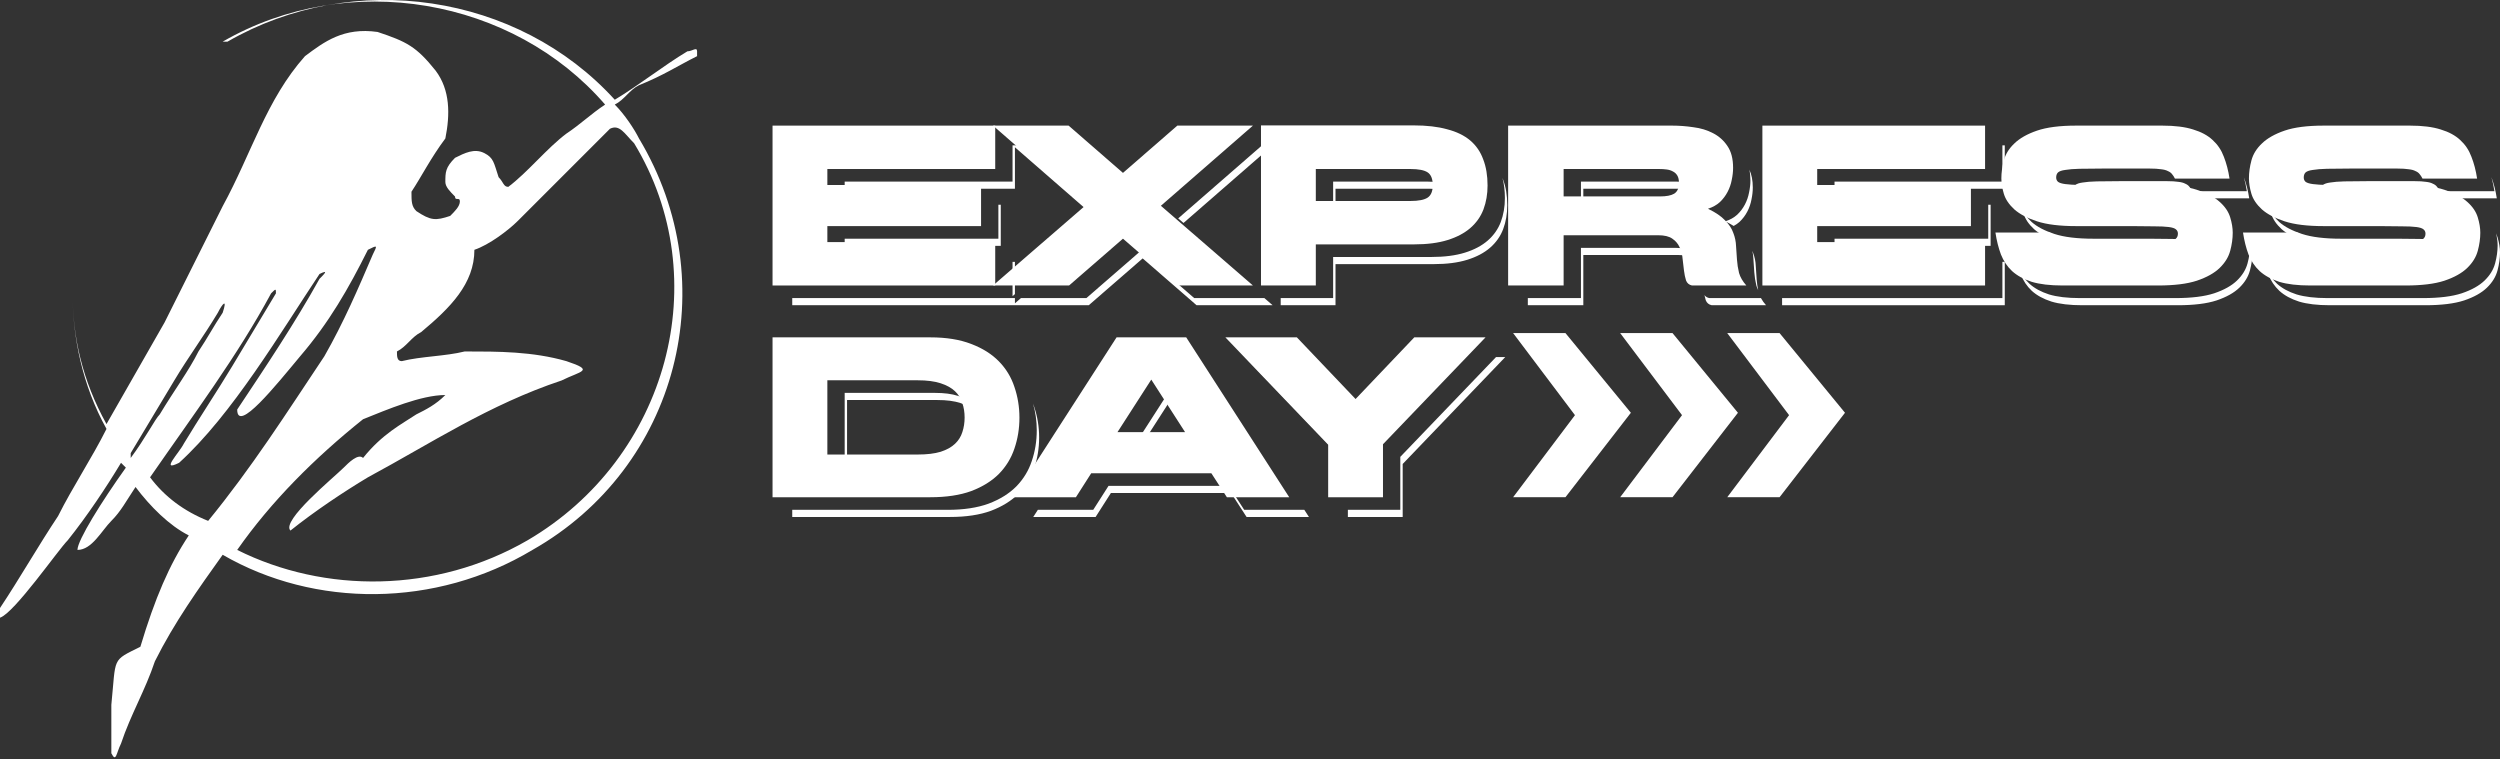 <?xml version="1.0" encoding="UTF-8"?> <svg xmlns="http://www.w3.org/2000/svg" width="790" height="240" viewBox="0 0 790 240" fill="none"><rect x="0" y="0" width="790" height="240" fill="#333333" stroke="none"/> <path d="M404.7 94.197V96.453H422.022V83.462H453.056C457.194 83.462 460.73 83.004 463.665 82.09C466.6 81.176 469.006 79.901 470.882 78.265C472.759 76.629 474.13 74.681 474.996 72.419C475.862 70.11 476.295 67.584 476.295 64.841C476.295 61.714 475.838 58.971 474.924 56.614C474.878 56.485 474.83 56.358 474.781 56.232C475.289 58.136 475.544 60.254 475.544 62.586C475.544 65.328 475.111 67.854 474.244 70.164C473.378 72.425 472.007 74.374 470.131 76.01C468.254 77.646 465.848 78.921 462.913 79.835C459.978 80.749 456.442 81.206 452.304 81.206H421.27V94.197H404.7Z" fill="white"></path> <path d="M422.022 67.493H421.27V57.389H451.149C453.748 57.389 455.576 57.75 456.634 58.472C457.502 59.064 458.015 60.076 458.171 61.509C457.953 61.196 457.692 60.936 457.386 60.727C456.328 60.006 454.499 59.645 451.901 59.645H422.022V67.493Z" fill="white"></path> <path d="M266.917 62.441V57.389H319.964V45.932H321.854L348.35 69.009L347.429 69.807L320.716 46.541V59.645H267.669V62.441H266.917Z" fill="white"></path> <path d="M315.489 64.697V75.433H266.917V80.484H267.669V77.688H316.241V64.697H315.489Z" fill="white"></path> <path d="M319.964 82.74V93.592L320.716 92.941V82.74H319.964Z" fill="white"></path> <path d="M320.716 94.197H250.348V96.453H344.05L361.082 81.657L378.115 96.453H402.148L399.544 94.197H377.363L360.331 79.402L343.298 94.197H322.621L320.716 95.847V94.197Z" fill="white"></path> <path d="M373.987 70.46L402.148 45.932H398.807L372.311 69.009L373.987 70.46Z" fill="white"></path> <path d="M250.348 161.107V163.362H300.219C305.271 163.362 309.577 162.713 313.138 161.414C316.698 160.067 319.609 158.262 321.87 156.001C324.132 153.691 325.768 151.021 326.778 147.99C327.837 144.91 328.366 141.663 328.366 138.246C328.366 134.83 327.837 131.583 326.778 128.503C326.671 128.177 326.557 127.854 326.435 127.536C327.221 130.23 327.614 133.048 327.614 135.991C327.614 139.407 327.085 142.655 326.026 145.734C325.016 148.766 323.38 151.436 321.119 153.745C318.857 156.007 315.946 157.811 312.386 159.158C308.825 160.457 304.519 161.107 299.467 161.107H250.348Z" fill="white"></path> <path d="M266.917 147.611V124.155H295.497C298.384 124.155 300.79 124.468 302.715 125.093C304.639 125.719 306.155 126.561 307.261 127.619C308.368 128.678 309.138 129.929 309.571 131.372C309.699 131.744 309.81 132.125 309.905 132.514C309.455 131.531 308.825 130.651 308.013 129.874C306.907 128.816 305.391 127.974 303.466 127.348C301.542 126.723 299.136 126.41 296.249 126.41H267.669V147.611H266.917Z" fill="white"></path> <path d="M327.962 161.107L326.509 163.362H346.212L351.048 155.784H389.01L393.918 163.362H413.621L412.168 161.107H393.166L388.259 153.529H350.296L345.46 161.107H327.962Z" fill="white"></path> <path d="M369.277 123.938L379.959 140.538H379.259L370.029 126.194L360.799 140.538H358.596L369.277 123.938Z" fill="white"></path> <path d="M425.926 161.107V163.362H443.248V146.618L475.653 112.842H472.738L442.496 144.363V161.107H425.926Z" fill="white"></path> <path d="M425.175 145.978L393.449 112.842H394.857L425.175 144.507V145.978Z" fill="white"></path> <path d="M482.793 94.197V96.453H500.331V80.575H530.21C532.183 80.575 533.675 80.936 534.685 81.657C535.737 82.374 536.503 83.281 536.985 84.378C536.823 83.586 536.576 82.841 536.243 82.144C535.762 81.038 534.992 80.124 533.933 79.402C532.923 78.68 531.431 78.319 529.459 78.319H499.579V94.197H482.793Z" fill="white"></path> <path d="M538.604 93.243C538.719 93.82 538.856 94.361 539.015 94.865C539.352 95.731 539.978 96.26 540.892 96.453H558.069C557.408 95.709 556.873 94.957 556.464 94.197H540.14C539.475 94.057 538.963 93.739 538.604 93.243Z" fill="white"></path> <path d="M555.581 91.689C555.345 90.558 555.188 89.428 555.11 88.297C555.014 86.854 554.917 85.434 554.821 84.039C554.773 82.596 554.484 81.2 553.955 79.853C553.888 79.659 553.814 79.466 553.732 79.275C553.928 80.094 554.041 80.931 554.069 81.784C554.166 83.179 554.262 84.598 554.358 86.042C554.454 87.437 554.671 88.832 555.008 90.228C555.148 90.718 555.339 91.205 555.581 91.689Z" fill="white"></path> <path d="M547.846 71.403C547.062 70.906 546.178 70.421 545.192 69.947C546.684 69.466 547.935 68.769 548.945 67.854C549.955 66.892 550.773 65.809 551.399 64.607C552.024 63.404 552.457 62.153 552.698 60.854C552.987 59.506 553.131 58.231 553.131 57.029C553.131 55.775 553.018 54.63 552.791 53.595C553.519 55.142 553.883 57.038 553.883 59.284C553.883 60.487 553.738 61.762 553.45 63.109C553.209 64.408 552.776 65.659 552.151 66.862C551.525 68.065 550.707 69.147 549.697 70.11C549.15 70.604 548.533 71.035 547.846 71.403Z" fill="white"></path> <path d="M536.014 61.352C535.713 60.964 535.342 60.659 534.902 60.439C534.324 60.102 533.651 59.885 532.881 59.789C532.159 59.693 531.365 59.645 530.499 59.645H500.331V66.05H499.579V57.389H529.747C530.613 57.389 531.407 57.438 532.129 57.534C532.899 57.63 533.572 57.846 534.15 58.183C534.727 58.472 535.184 58.905 535.521 59.482C535.805 59.969 535.969 60.592 536.014 61.352Z" fill="white"></path> <path d="M579.711 62.441V57.389H632.757V45.932H633.509V59.645H580.463V62.441H579.711Z" fill="white"></path> <path d="M628.283 64.697V75.433H579.711V80.484H580.463V77.688H629.034V64.697H628.283Z" fill="white"></path> <path d="M632.757 82.74V94.197H563.141V96.453H633.509V82.74H632.757Z" fill="white"></path> <path d="M693.693 77.814C693.693 77.237 693.477 76.78 693.044 76.443C692.659 76.106 691.913 75.865 690.806 75.721C689.7 75.577 688.184 75.505 686.26 75.505C684.383 75.457 681.977 75.433 679.042 75.433H661.504C656.356 75.433 652.242 74.927 649.163 73.917C646.084 72.906 643.702 71.655 642.018 70.164C640.726 68.983 639.774 67.745 639.161 66.45C639.247 66.798 639.343 67.152 639.45 67.512C639.979 69.244 641.086 70.88 642.77 72.419C644.454 73.911 646.835 75.162 649.915 76.172C652.994 77.183 657.108 77.688 662.256 77.688H679.794C682.729 77.688 685.135 77.712 687.011 77.76C688.936 77.76 690.452 77.832 691.558 77.977C692.493 78.099 693.171 78.289 693.591 78.549C693.659 78.327 693.693 78.082 693.693 77.814Z" fill="white"></path> <path d="M637.815 84.52C638.026 85.251 638.259 85.957 638.512 86.637C639.33 88.706 640.508 90.462 642.048 91.906C643.636 93.349 645.705 94.48 648.255 95.298C650.805 96.068 654.053 96.453 657.998 96.453H688.166C693.266 96.453 697.356 95.947 700.435 94.937C703.563 93.879 705.969 92.531 707.653 90.895C709.337 89.26 710.443 87.455 710.973 85.483C711.502 83.51 711.766 81.609 711.766 79.781C711.766 78.289 711.502 76.677 710.973 74.945C710.849 74.531 710.695 74.125 710.509 73.726C710.846 75.069 711.015 76.336 711.015 77.525C711.015 79.354 710.75 81.254 710.221 83.227C709.692 85.2 708.585 87.004 706.901 88.64C705.217 90.276 702.811 91.623 699.684 92.682C696.604 93.692 692.515 94.197 687.414 94.197H657.246C653.301 94.197 650.053 93.812 647.503 93.043C644.953 92.225 642.884 91.094 641.296 89.65C639.791 88.239 638.631 86.529 637.815 84.52Z" fill="white"></path> <path d="M656.063 61.6C656.154 61.255 656.318 60.964 656.555 60.727C656.988 60.342 657.758 60.078 658.864 59.934C659.971 59.741 661.462 59.621 663.339 59.573C665.215 59.525 667.645 59.5 670.628 59.5H685.568C687.011 59.5 688.19 59.573 689.104 59.717C690.019 59.813 690.74 60.006 691.27 60.294C691.847 60.535 692.28 60.848 692.569 61.233C692.905 61.617 693.218 62.099 693.507 62.676H710.756C710.388 60.236 709.821 58.017 709.057 56.017C709.453 57.395 709.769 58.863 710.004 60.421H692.755C692.466 59.843 692.154 59.362 691.817 58.977C691.528 58.592 691.095 58.279 690.518 58.039C689.988 57.75 689.267 57.558 688.353 57.462C687.438 57.317 686.26 57.245 684.816 57.245H669.876C666.893 57.245 664.464 57.269 662.587 57.317C660.711 57.365 659.219 57.486 658.112 57.678C657.006 57.822 656.236 58.087 655.803 58.472C655.418 58.857 655.226 59.386 655.226 60.06C655.226 60.637 655.418 61.094 655.803 61.431C655.879 61.49 655.966 61.547 656.063 61.6Z" fill="white"></path> <path d="M771.277 76.443C771.71 76.78 771.927 77.237 771.927 77.814C771.927 78.082 771.893 78.327 771.824 78.549C771.405 78.289 770.727 78.099 769.792 77.977C768.685 77.832 767.17 77.76 765.245 77.76C763.369 77.712 760.963 77.688 758.028 77.688H740.49C735.342 77.688 731.228 77.183 728.148 76.172C725.069 75.162 722.687 73.911 721.003 72.419C719.319 70.88 718.213 69.244 717.683 67.512C717.577 67.152 717.48 66.798 717.395 66.45C718.007 67.745 718.96 68.983 720.252 70.164C721.936 71.655 724.317 72.906 727.397 73.917C730.476 74.927 734.59 75.433 739.738 75.433H757.276C760.211 75.433 762.617 75.457 764.493 75.505C766.418 75.505 767.933 75.577 769.04 75.721C770.147 75.865 770.892 76.106 771.277 76.443Z" fill="white"></path> <path d="M787.29 56.017C787.687 57.395 788.003 58.863 788.238 60.421H770.989C770.7 59.843 770.387 59.362 770.05 58.977C769.762 58.592 769.329 58.279 768.751 58.039C768.222 57.75 767.5 57.558 766.586 57.462C765.672 57.317 764.493 57.245 763.05 57.245H748.11C745.127 57.245 742.697 57.269 740.821 57.317C738.944 57.365 737.453 57.486 736.346 57.678C735.239 57.822 734.47 58.087 734.037 58.472C733.652 58.857 733.459 59.386 733.459 60.06C733.459 60.637 733.652 61.094 734.037 61.431C734.113 61.49 734.2 61.547 734.297 61.6C734.388 61.255 734.552 60.964 734.788 60.727C735.221 60.342 735.991 60.078 737.098 59.934C738.204 59.741 739.696 59.621 741.573 59.573C743.449 59.525 745.879 59.5 748.862 59.5H763.802C765.245 59.5 766.424 59.573 767.338 59.717C768.252 59.813 768.974 60.006 769.503 60.294C770.081 60.535 770.514 60.848 770.802 61.233C771.139 61.617 771.452 62.099 771.741 62.676H788.99C788.621 60.236 788.055 58.017 787.29 56.017Z" fill="white"></path> <path d="M788.743 73.726C789.08 75.069 789.248 76.336 789.248 77.525C789.248 79.354 788.984 81.254 788.454 83.227C787.925 85.2 786.818 87.004 785.134 88.64C783.45 90.276 781.045 91.623 777.917 92.682C774.838 93.692 770.748 94.197 765.648 94.197H735.48C731.535 94.197 728.287 93.812 725.737 93.043C723.187 92.225 721.118 91.094 719.53 89.65C718.025 88.239 716.864 86.529 716.049 84.52C716.26 85.251 716.492 85.957 716.745 86.637C717.563 88.706 718.742 90.462 720.282 91.906C721.869 93.349 723.938 94.48 726.488 95.298C729.039 96.068 732.286 96.453 736.232 96.453H766.4C771.5 96.453 775.59 95.947 778.669 94.937C781.797 93.879 784.202 92.531 785.886 90.895C787.57 89.26 788.677 87.455 789.206 85.483C789.735 83.51 790 81.609 790 79.781C790 78.289 789.735 76.677 789.206 74.945C789.083 74.531 788.929 74.125 788.743 73.726Z" fill="white"></path> <path d="M244.123 106.605H293.994C299.046 106.605 303.352 107.303 306.912 108.698C310.473 110.045 313.384 111.874 315.645 114.183C317.907 116.493 319.543 119.187 320.553 122.266C321.612 125.346 322.141 128.593 322.141 132.01C322.141 135.426 321.612 138.674 320.553 141.753C319.543 144.784 317.907 147.454 315.645 149.764C313.384 152.025 310.473 153.83 306.912 155.177C303.352 156.476 299.046 157.126 293.994 157.126H244.123V106.605ZM261.444 120.173V143.629H290.024C292.911 143.629 295.317 143.341 297.241 142.763C299.166 142.138 300.682 141.296 301.788 140.237C302.895 139.179 303.665 137.952 304.098 136.556C304.579 135.113 304.819 133.573 304.819 131.937C304.819 130.302 304.579 128.786 304.098 127.391C303.665 125.947 302.895 124.696 301.788 123.638C300.682 122.579 299.166 121.737 297.241 121.112C295.317 120.486 292.911 120.173 290.024 120.173H261.444Z" fill="white"></path> <path d="M407.396 157.126H387.693L382.785 149.547H344.823L339.987 157.126H320.284L352.834 106.605H374.846L407.396 157.126ZM353.122 136.556H374.485L363.804 119.957L353.122 136.556Z" fill="white"></path> <path d="M437.023 157.126H419.701V140.526L387.224 106.605H409.814L428.362 126.091L446.91 106.605H469.428L437.023 140.382V157.126Z" fill="white"></path> <path d="M261.444 53.408V58.46H310.016V71.451H261.444V76.503H314.491V90.216H244.123V39.695H314.491V53.408H261.444Z" fill="white"></path> <path d="M354.857 54.635L372.034 39.695H395.923L366.838 65.028L395.923 90.216H371.89L354.857 75.421L337.825 90.216H313.791L342.877 65.028L313.791 39.695H337.68L354.857 54.635Z" fill="white"></path> <path d="M398.475 39.623H446.686C450.824 39.623 454.361 40.032 457.296 40.85C460.279 41.62 462.709 42.799 464.585 44.386C466.462 45.974 467.833 47.971 468.699 50.377C469.613 52.734 470.07 55.477 470.07 58.604C470.07 61.347 469.637 63.873 468.771 66.183C467.905 68.444 466.534 70.392 464.657 72.028C462.781 73.664 460.375 74.939 457.44 75.853C454.505 76.768 450.969 77.225 446.831 77.225H415.797V90.216H398.475V39.623ZM415.797 63.512H445.676C448.274 63.512 450.103 63.151 451.161 62.429C452.22 61.708 452.749 60.409 452.749 58.532C452.749 56.559 452.22 55.212 451.161 54.49C450.103 53.769 448.274 53.408 445.676 53.408H415.797V63.512Z" fill="white"></path> <path d="M476.568 39.695H528.46C530.625 39.695 532.838 39.864 535.1 40.2C537.409 40.489 539.478 41.115 541.307 42.077C543.183 43.039 544.699 44.386 545.853 46.119C547.056 47.851 547.658 50.16 547.658 53.047C547.658 54.25 547.513 55.525 547.225 56.872C546.984 58.171 546.551 59.422 545.926 60.625C545.3 61.828 544.482 62.911 543.472 63.873C542.461 64.787 541.21 65.485 539.719 65.966C542.125 67.121 543.929 68.348 545.132 69.647C546.383 70.898 547.249 72.221 547.73 73.616C548.259 74.963 548.548 76.359 548.596 77.802C548.692 79.198 548.788 80.617 548.885 82.06C548.981 83.456 549.197 84.851 549.534 86.246C549.919 87.594 550.689 88.917 551.844 90.216H534.667C533.753 90.023 533.127 89.494 532.79 88.628C532.502 87.714 532.285 86.679 532.141 85.525C531.996 84.37 531.852 83.143 531.708 81.844C531.611 80.497 531.299 79.27 530.769 78.163C530.288 77.056 529.518 76.142 528.46 75.421C527.45 74.699 525.958 74.338 523.985 74.338H494.106V90.216H476.568V39.695ZM494.106 62.069H524.563C526.583 62.069 528.075 61.78 529.037 61.203C530.048 60.577 530.553 59.446 530.553 57.81C530.553 56.848 530.385 56.078 530.048 55.501C529.711 54.924 529.254 54.49 528.676 54.202C528.099 53.865 527.425 53.648 526.656 53.552C525.934 53.456 525.14 53.408 524.274 53.408H494.106V62.069Z" fill="white"></path> <path d="M574.237 53.408V58.46H622.809V71.451H574.237V76.503H627.284V90.216H556.916V39.695H627.284V53.408H574.237Z" fill="white"></path> <path d="M688.22 73.833C688.22 73.255 688.004 72.798 687.57 72.461C687.186 72.125 686.44 71.884 685.333 71.74C684.227 71.595 682.711 71.523 680.786 71.523C678.91 71.475 676.504 71.451 673.569 71.451H656.031C650.883 71.451 646.769 70.946 643.69 69.935C640.61 68.925 638.229 67.674 636.545 66.183C634.861 64.643 633.754 63.007 633.225 61.275C632.696 59.495 632.431 57.859 632.431 56.367C632.431 54.539 632.696 52.638 633.225 50.665C633.754 48.693 634.861 46.912 636.545 45.325C638.229 43.689 640.61 42.342 643.69 41.283C646.769 40.224 650.883 39.695 656.031 39.695H683.312C687.258 39.695 690.506 40.104 693.056 40.922C695.606 41.692 697.651 42.799 699.19 44.242C700.778 45.685 701.957 47.442 702.727 49.511C703.545 51.58 704.146 53.889 704.531 56.439H687.282C686.993 55.862 686.68 55.381 686.344 54.996C686.055 54.611 685.622 54.298 685.044 54.057C684.515 53.769 683.793 53.576 682.879 53.48C681.965 53.336 680.786 53.264 679.343 53.264H664.403C661.42 53.264 658.99 53.288 657.114 53.336C655.237 53.384 653.746 53.504 652.639 53.697C651.532 53.841 650.763 54.106 650.33 54.49C649.945 54.876 649.752 55.405 649.752 56.078C649.752 56.656 649.945 57.113 650.33 57.45C650.763 57.786 651.532 58.027 652.639 58.171C653.746 58.316 655.237 58.412 657.114 58.46C658.99 58.46 661.42 58.46 664.403 58.46H681.941C687.041 58.46 691.131 58.965 694.21 59.976C697.338 60.986 699.744 62.261 701.428 63.801C703.112 65.292 704.218 66.928 704.748 68.709C705.277 70.441 705.541 72.052 705.541 73.544C705.541 75.372 705.277 77.273 704.748 79.246C704.218 81.218 703.112 83.023 701.428 84.659C699.744 86.294 697.338 87.642 694.21 88.7C691.131 89.711 687.041 90.216 681.941 90.216H651.773C647.828 90.216 644.58 89.831 642.03 89.061C639.48 88.243 637.411 87.112 635.823 85.669C634.283 84.225 633.105 82.469 632.287 80.4C631.517 78.332 630.939 76.022 630.554 73.472H647.804C648.092 74.049 648.381 74.53 648.67 74.915C649.006 75.3 649.439 75.637 649.969 75.926C650.546 76.166 651.292 76.359 652.206 76.503C653.12 76.599 654.299 76.647 655.743 76.647H673.569C676.504 76.647 678.91 76.647 680.786 76.647C682.711 76.599 684.227 76.479 685.333 76.287C686.44 76.094 687.186 75.805 687.57 75.421C688.004 75.036 688.22 74.506 688.22 73.833Z" fill="white"></path> <path d="M766.454 73.833C766.454 73.255 766.237 72.798 765.804 72.461C765.419 72.125 764.673 71.884 763.567 71.74C762.46 71.595 760.945 71.523 759.02 71.523C757.143 71.475 754.738 71.451 751.803 71.451H734.265C729.117 71.451 725.003 70.946 721.923 69.935C718.844 68.925 716.462 67.674 714.778 66.183C713.094 64.643 711.988 63.007 711.458 61.275C710.929 59.495 710.664 57.859 710.664 56.367C710.664 54.539 710.929 52.638 711.458 50.665C711.988 48.693 713.094 46.912 714.778 45.325C716.462 43.689 718.844 42.342 721.923 41.283C725.003 40.224 729.117 39.695 734.265 39.695H761.546C765.491 39.695 768.739 40.104 771.289 40.922C773.839 41.692 775.884 42.799 777.424 44.242C779.012 45.685 780.19 47.442 780.96 49.511C781.778 51.58 782.38 53.889 782.765 56.439H765.515C765.227 55.862 764.914 55.381 764.577 54.996C764.289 54.611 763.855 54.298 763.278 54.057C762.749 53.769 762.027 53.576 761.113 53.48C760.199 53.336 759.02 53.264 757.576 53.264H742.637C739.654 53.264 737.224 53.288 735.347 53.336C733.471 53.384 731.979 53.504 730.873 53.697C729.766 53.841 728.996 54.106 728.563 54.49C728.178 54.876 727.986 55.405 727.986 56.078C727.986 56.656 728.178 57.113 728.563 57.45C728.996 57.786 729.766 58.027 730.873 58.171C731.979 58.316 733.471 58.412 735.347 58.46C737.224 58.46 739.654 58.46 742.637 58.46H760.175C765.275 58.46 769.365 58.965 772.444 59.976C775.571 60.986 777.977 62.261 779.661 63.801C781.345 65.292 782.452 66.928 782.981 68.709C783.51 70.441 783.775 72.052 783.775 73.544C783.775 75.372 783.51 77.273 782.981 79.246C782.452 81.218 781.345 83.023 779.661 84.659C777.977 86.294 775.571 87.642 772.444 88.7C769.365 89.711 765.275 90.216 760.175 90.216H730.007C726.061 90.216 722.814 89.831 720.263 89.061C717.713 88.243 715.644 87.112 714.057 85.669C712.517 84.225 711.338 82.469 710.52 80.4C709.75 78.332 709.173 76.022 708.788 73.472H726.037C726.326 74.049 726.615 74.53 726.903 74.915C727.24 75.3 727.673 75.637 728.202 75.926C728.78 76.166 729.526 76.359 730.44 76.503C731.354 76.599 732.533 76.647 733.976 76.647H751.803C754.738 76.647 757.143 76.647 759.02 76.647C760.945 76.599 762.46 76.479 763.567 76.287C764.673 76.094 765.419 75.805 765.804 75.421C766.237 75.036 766.454 74.506 766.454 73.833Z" fill="white"></path> <path d="M511.972 105.251H528.511L549.186 130.436L528.511 157.125H511.972L531.518 131.188L511.972 105.251Z" fill="white"></path> <path d="M545.803 105.251H562.342L583.017 130.436L562.342 157.125H545.803L565.349 131.188L545.803 105.251Z" fill="white"></path> <path d="M478.141 105.251H494.681L515.355 130.436L494.681 157.125H478.141L497.688 131.188L478.141 105.251Z" fill="white"></path> <path fill-rule="evenodd" clip-rule="evenodd" d="M220.276 17.749C220.276 16.219 220.276 16.219 220.276 16.219C220.276 14.689 218.746 16.219 217.216 16.219C209.568 20.808 201.92 26.927 194.271 31.516C163.677 -2.137 111.668 -9.786 71.896 13.16C71.896 13.16 71.896 13.16 70.366 13.16C110.138 -9.786 162.148 -0.608 191.212 33.046C186.623 36.105 183.563 39.164 178.974 42.224C172.855 46.813 166.737 54.461 160.618 59.05C159.088 59.05 159.088 57.521 157.558 55.991C156.029 51.402 156.029 49.872 152.969 48.343C149.91 46.813 146.851 48.343 143.791 49.872C140.732 52.932 140.732 54.461 140.732 57.521C140.732 59.05 142.261 60.58 143.791 62.11C143.791 63.639 145.321 62.11 145.321 63.639C145.321 65.169 143.791 66.699 142.261 68.229C137.672 69.758 136.143 69.758 131.554 66.699C130.024 65.169 130.024 63.639 130.024 60.58C133.083 55.991 136.143 49.872 140.732 43.754C142.261 36.105 142.261 28.456 137.672 22.338C131.554 14.689 128.494 13.16 119.316 10.1C108.608 8.571 102.489 13.16 96.371 17.749C84.133 31.516 79.544 48.343 70.366 65.169C64.247 77.407 58.128 89.644 52.01 101.882C45.891 112.59 39.772 123.298 33.653 134.005C26.005 120.238 22.945 106.471 22.945 92.704C22.945 106.471 26.005 121.768 33.653 135.535C29.064 144.713 22.945 153.891 18.356 163.07C12.238 172.248 6.119 182.956 0 192.134C0 193.663 0 193.663 0 195.193C4.589 193.663 18.356 173.777 21.416 170.718C27.535 163.07 33.653 153.891 38.242 146.243L39.772 147.773C32.124 158.48 24.475 170.718 24.475 173.777C29.064 173.777 32.124 167.659 35.183 164.599C38.242 161.54 39.772 158.48 42.831 153.891C47.42 160.01 53.539 166.129 59.658 169.188C53.539 178.366 48.95 189.074 44.361 204.371C35.183 208.96 36.713 207.431 35.183 222.728C35.183 227.317 35.183 233.435 35.183 238.024C36.713 241.084 36.713 238.024 38.242 234.965C41.302 225.787 45.891 218.138 48.95 208.96C55.069 196.723 62.717 186.015 70.366 175.307C99.43 192.134 137.672 192.134 168.266 173.777C214.157 147.773 229.454 89.644 201.92 43.754C200.39 40.694 197.33 36.105 194.271 33.046C197.33 31.516 198.86 28.456 201.92 26.927C209.568 23.867 214.157 20.808 220.276 17.749ZM41.302 143.184C45.891 135.535 50.48 127.887 55.069 120.238C59.658 112.59 64.247 106.471 68.836 98.822C70.366 95.763 71.896 94.233 70.366 98.822C67.306 103.411 65.777 106.471 62.717 111.06C59.658 117.179 55.069 123.298 50.48 130.946C48.95 132.476 45.891 138.594 41.302 144.713C41.302 144.713 41.302 144.713 41.302 143.184ZM47.42 150.832C61.188 130.946 74.955 112.59 85.663 92.704C87.192 91.174 87.192 91.174 87.192 92.704C82.603 100.352 78.014 108.001 73.425 115.649C68.836 123.298 62.717 132.476 58.128 140.124C56.599 143.184 50.48 149.302 56.599 146.243C73.425 130.946 88.722 104.941 100.96 86.585C104.019 85.055 102.489 86.585 100.96 88.115C93.311 101.882 84.133 115.649 74.955 129.416C74.955 137.065 87.192 121.768 94.841 112.59C104.019 101.882 110.138 91.174 116.257 78.936C119.316 77.407 119.316 77.407 117.786 80.466C113.197 91.174 108.608 101.882 102.489 112.59C90.252 130.946 79.544 147.773 65.777 164.599C58.128 161.54 52.01 156.951 47.42 150.832ZM200.39 45.283C226.395 88.115 211.098 144.713 166.737 170.718C137.672 187.545 102.489 187.545 74.955 173.777C85.663 158.48 99.43 144.713 114.727 132.476C122.375 129.416 133.083 124.827 140.732 124.827C137.672 127.887 134.613 129.416 131.554 130.946C126.965 134.005 120.846 137.065 114.727 144.713C113.197 143.184 110.138 146.243 108.608 147.773C105.549 150.832 88.722 164.599 91.782 167.659C99.43 161.54 108.608 155.421 116.257 150.832C136.143 140.124 154.499 127.887 177.444 120.238C183.563 117.179 188.152 117.179 178.974 114.119C168.266 111.06 157.558 111.06 146.851 111.06C140.732 112.59 133.083 112.59 126.965 114.119C125.435 114.119 125.435 112.59 125.435 111.06C128.494 109.53 130.024 106.471 133.083 104.941C142.261 97.293 149.91 89.644 149.91 78.936C154.499 77.407 160.618 72.818 163.677 69.758C166.737 66.699 171.326 62.11 174.385 59.05C180.504 52.932 186.623 46.813 192.741 40.694C195.801 39.164 197.33 42.224 200.39 45.283Z" fill="white"></path> </svg> 